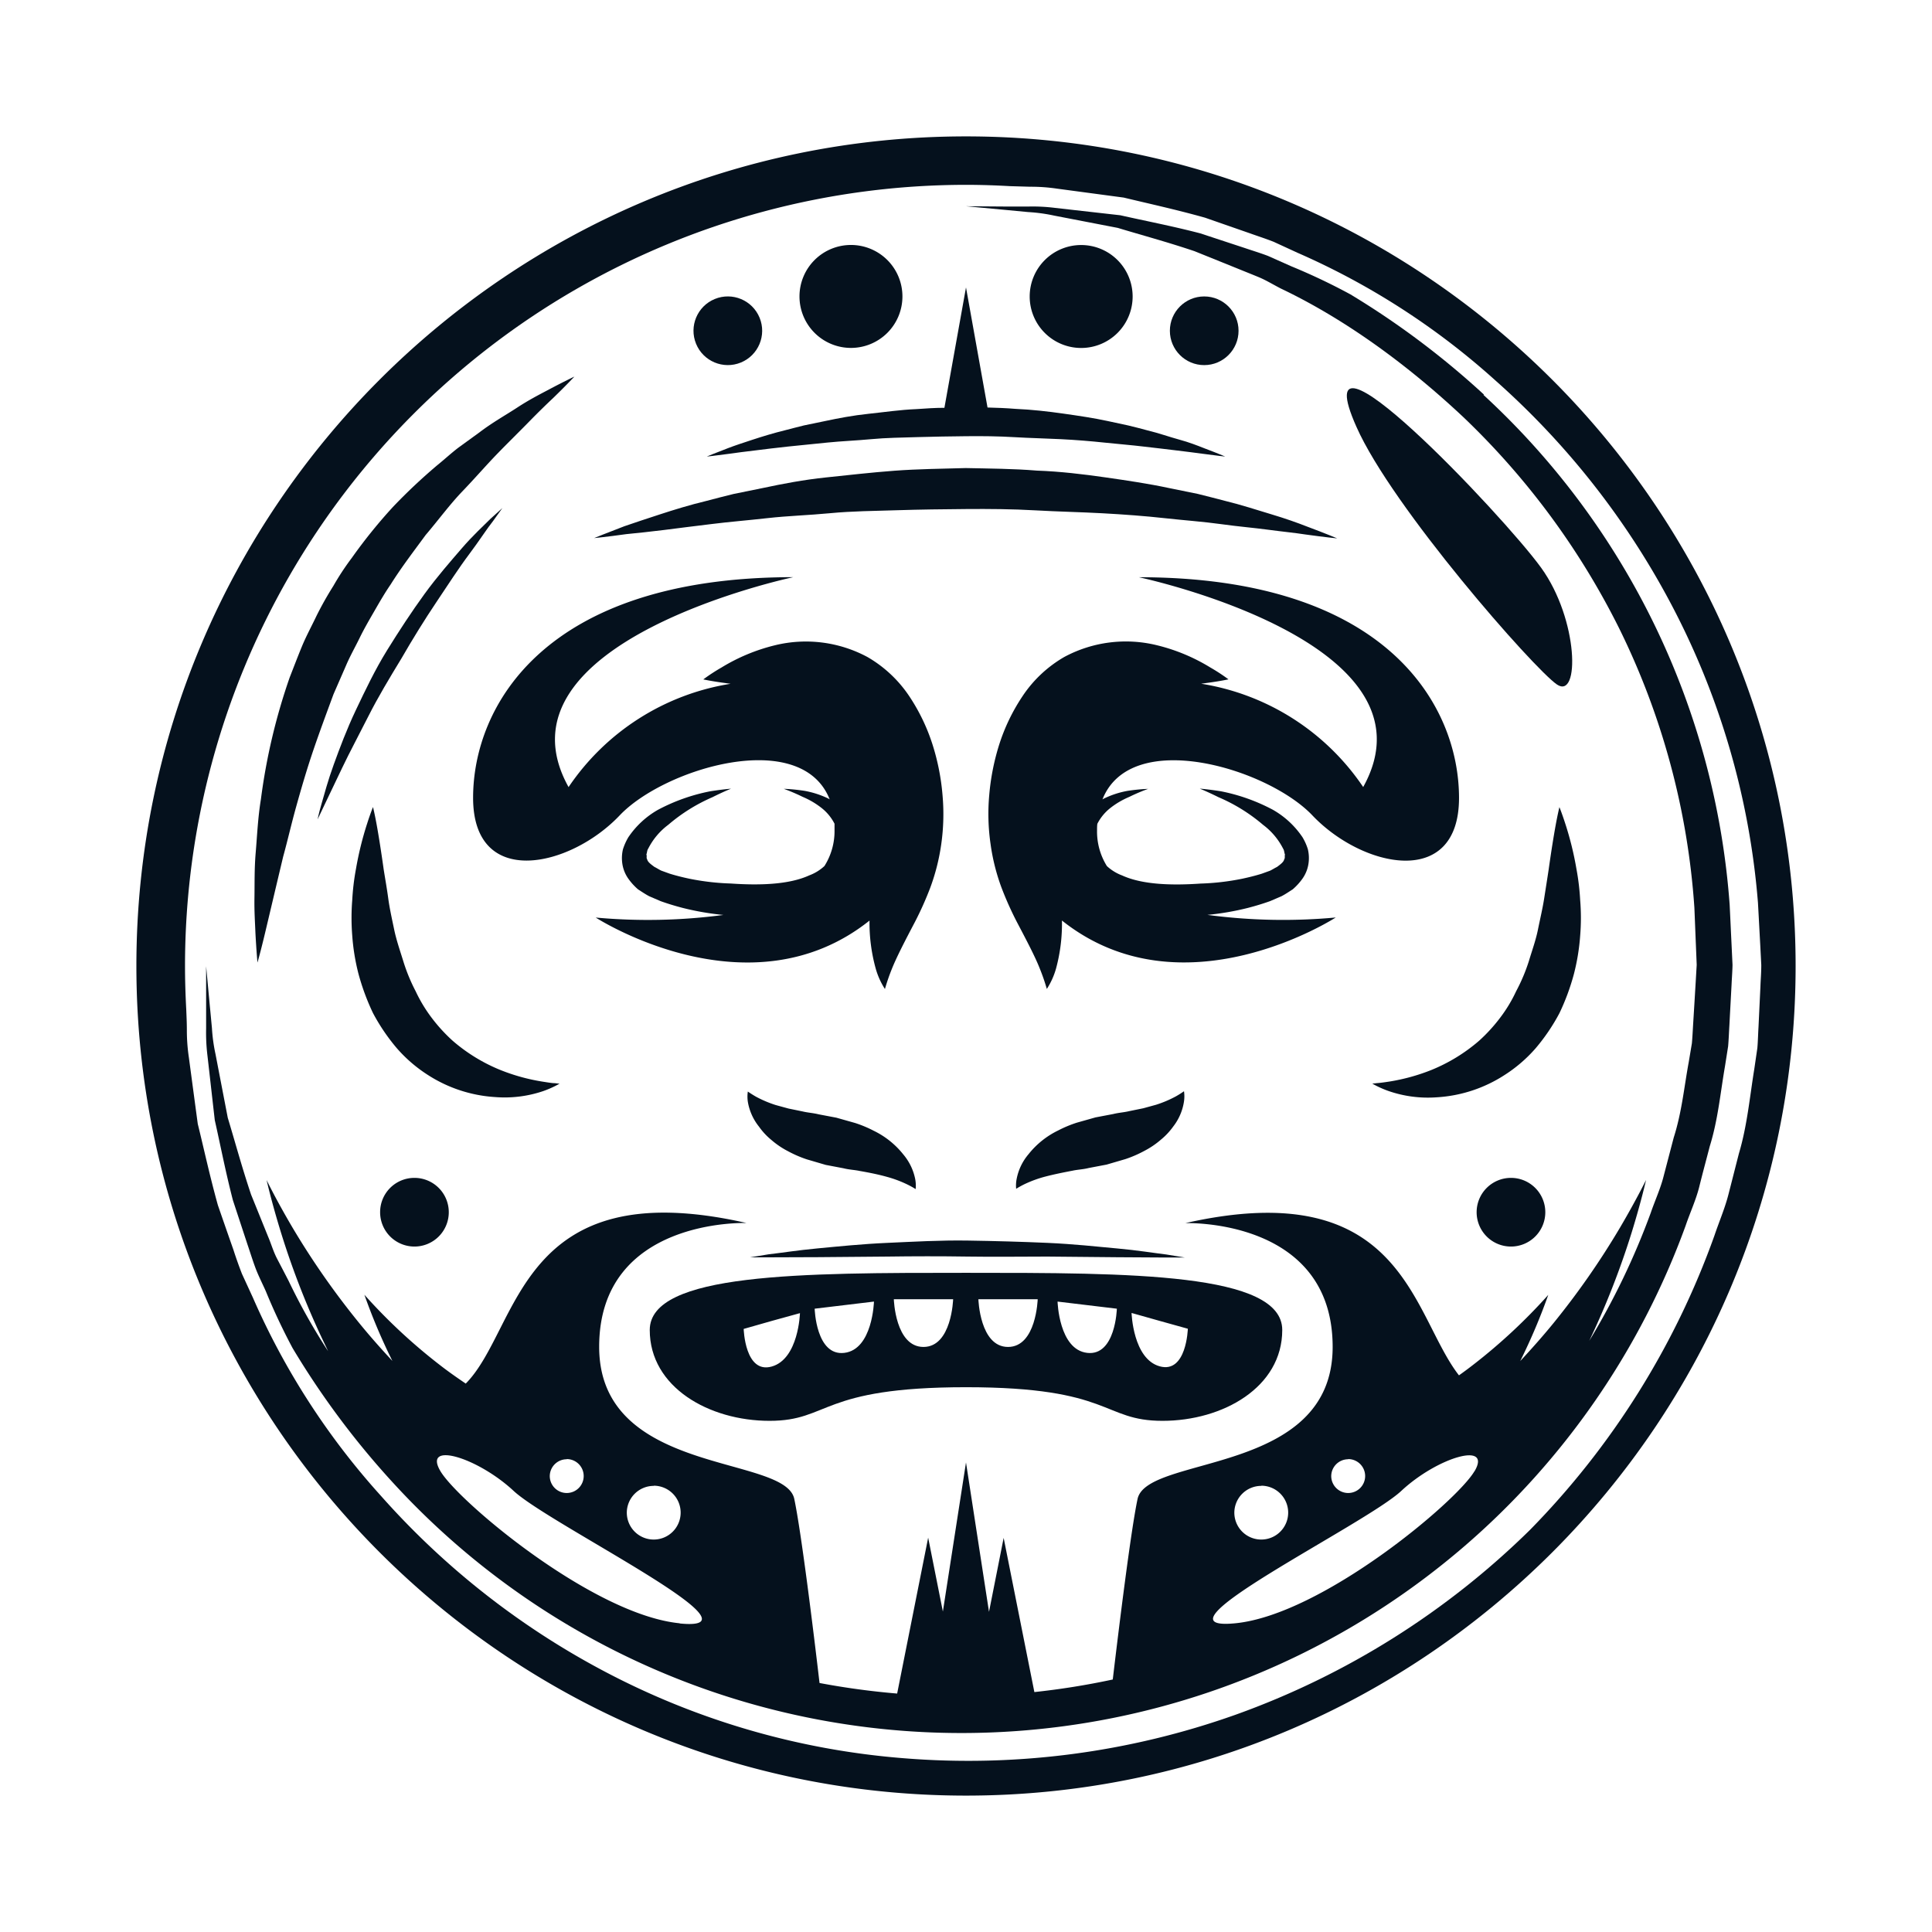 <svg xmlns="http://www.w3.org/2000/svg" viewBox="0 0 325.8 325.8"><defs><style>.b2929167-ed58-45ca-87af-4d781414b422{fill:#05111d;}</style></defs><title>Artboard 4 copy 2</title><g id="bc70b30b-20d6-434c-8b29-977efde504e2" data-name="ISO"><path class="b2929167-ed58-45ca-87af-4d781414b422" d="M162.9,23C85.76,23,23,85.76,23,162.9S85.76,302.8,162.9,302.8,302.8,240,302.8,162.9,240,23,162.9,23ZM296.45,152.22c.13,2.31.25,4.63.38,7l.18,3.5c0,1.4-.1,2.37-.14,3.58-.11,2.3-.22,4.62-.33,6.94-.07,1.16-.09,2.32-.19,3.49l-.52,3.56c-.77,4.74-1.21,9.61-2.59,14.22-.6,2.34-1.19,4.68-1.79,7s-1.58,4.58-2.35,6.88A136.26,136.26,0,0,1,258,258a136.33,136.33,0,0,1-49.58,31.14,134.53,134.53,0,0,1-56.1,7.35,129.83,129.83,0,0,1-50.85-14.88,133.72,133.72,0,0,1-37.17-29.29,123.57,123.57,0,0,1-21.66-33.51l-1.84-4c-.52-1.34-1-2.69-1.42-4q-1.38-3.93-2.64-7.58c-1.39-5-2.37-9.58-3.39-13.7-.57-4.22-1.07-8-1.51-11.27a31.27,31.27,0,0,1-.33-4.56c0-1.25-.06-2.38-.1-3.42-.13-2.44-.21-4.89-.21-7.36A131.73,131.73,0,0,1,162.9,31.17c2.48,0,4.93.08,7.38.22l3.39.1a29.94,29.94,0,0,1,4.56.32l11.27,1.51c4.13,1,8.76,2,13.71,3.39l7.58,2.64c1.31.47,2.66.9,4,1.43l4,1.84a123.91,123.91,0,0,1,33.51,21.65,134,134,0,0,1,29.28,37.17A129.94,129.94,0,0,1,296.45,152.22Z"></path><path class="b2929167-ed58-45ca-87af-4d781414b422" d="M250.24,66.54a139.84,139.84,0,0,0-22.5-16.89,102.79,102.79,0,0,0-10-4.75l-3.93-1.75c-1.32-.5-2.65-.9-3.94-1.34l-7.47-2.46c-4.88-1.27-9.43-2.13-13.48-3.05l-11.06-1.25a30.23,30.23,0,0,0-4.44-.22l-3.7,0-6.79-.05,6.76.63,3.68.35a28.51,28.51,0,0,1,4.4.6l10.72,2.07c3.92,1.19,8.3,2.36,12.95,3.93l7.11,2.87c1.22.5,2.49,1,3.74,1.52S214.71,48,216,48.66c10.21,4.86,20.75,12.27,30.8,21.71A128.28,128.28,0,0,1,273,105.87a125.54,125.54,0,0,1,12.73,47.2c.09,2.13.17,4.26.26,6.41l.13,3.22-.18,3.1q-.2,3.36-.41,6.75c-.07,1.12-.12,2.27-.22,3.38l-.53,3.16c-.78,4.22-1.17,8.47-2.53,12.73l-1.68,6.42c-.53,2.16-1.48,4.18-2.2,6.29A123.43,123.43,0,0,1,268,226.11a137.52,137.52,0,0,0,7.16-18.29c1.63-5.28,2.42-8.84,2.42-8.84s-1.61,3.3-4.37,8a132.5,132.5,0,0,1-11.27,16.18c-1.83,2.24-3.71,4.35-5.58,6.36a100.5,100.5,0,0,0,4.73-11.16,94.9,94.9,0,0,1-12.61,11.75c-.81.63-1.63,1.24-2.45,1.82-8-10.27-9.33-34-46.15-25.67,0,0,24.85-.9,24.85,20.88s-31.31,18.15-32.9,25.64c-1.14,5.38-3.14,21.68-4.18,30.44a127.54,127.54,0,0,1-13.22,2.12l-5.18-26-2.47,12.47-3.88-25.19L159,271.76l-2.48-12.46-5.23,26.29a128.74,128.74,0,0,1-13.09-1.78c-1-8.6-3.09-25.54-4.26-31.05-1.59-7.49-32.9-3.85-32.9-25.64s24.85-20.88,24.85-20.88C87.31,197.48,87.75,224,78.54,233.32c-1.47-1-3-2.06-4.49-3.23a94.46,94.46,0,0,1-12.6-11.75,99.17,99.17,0,0,0,4.72,11.16c-1.86-2-3.75-4.12-5.57-6.36A132.67,132.67,0,0,1,49.32,207c-2.76-4.68-4.36-8-4.36-8s.79,3.56,2.42,8.84a136.63,136.63,0,0,0,7.47,19c.15.32.31.64.47,1A103.66,103.66,0,0,1,48.67,216c-.65-1.26-1.29-2.49-1.93-3.71s-1-2.51-1.52-3.73c-1-2.46-1.95-4.83-2.88-7.11-1.56-4.65-2.73-9-3.93-12.95-.77-4-1.47-7.62-2.07-10.75a28.43,28.43,0,0,1-.6-4.38c-.13-1.35-.24-2.58-.35-3.67-.41-4.41-.63-6.76-.63-6.76s0,2.36,0,6.79c0,1.11,0,2.35,0,3.71a31.73,31.73,0,0,0,.21,4.46c.37,3.21.78,6.9,1.25,11,.92,4.06,1.79,8.6,3.05,13.48l2.46,7.47c.44,1.29.85,2.62,1.34,3.94s1.16,2.61,1.75,3.94a103.58,103.58,0,0,0,4.53,9.62,139.53,139.53,0,0,0,17.12,22.9,129.94,129.94,0,0,0,217.79-43.58c.75-2.21,1.75-4.34,2.31-6.61s1.17-4.5,1.75-6.75c1.39-4.46,1.79-9,2.57-13.5l.53-3.37c.1-1.15.14-2.32.21-3.48.12-2.32.25-4.63.37-6.93.05-1.1.15-2.43.16-3.33l-.16-3.38c-.11-2.25-.21-4.49-.32-6.72a129.61,129.61,0,0,0-41.51-86Zm-140,184a4.54,4.54,0,1,1-4.54,4.54A4.54,4.54,0,0,1,110.24,250.57Zm-14.67-4.49a2.86,2.86,0,1,1-2.86,2.86A2.86,2.86,0,0,1,95.57,246.08Zm19.05,27.69c-14.6-1.43-37.29-20.51-40.34-25.64s6.24-2.36,12.34,3.32S130.15,275.3,114.62,273.77Zm112.73-27.69a2.86,2.86,0,1,1-2.86,2.86A2.86,2.86,0,0,1,227.35,246.08Zm-14.66,4.49a4.54,4.54,0,1,1-4.54,4.54A4.54,4.54,0,0,1,212.69,250.57Zm35.95-2.44c-3,5.13-25.74,24.21-40.34,25.64-15.53,1.53,21.9-16.63,28-22.32S251.69,243,248.64,248.13Z"></path><path class="b2929167-ed58-45ca-87af-4d781414b422" d="M100.46,154.73s25.83,16.71,46.17.51a28.83,28.83,0,0,0,1.05,8.11,12.59,12.59,0,0,0,1.55,3.43,33.88,33.88,0,0,1,1.16-3.37c.8-2,2.17-4.65,3.9-7.94a56,56,0,0,0,2.57-5.74,35.14,35.14,0,0,0,1.87-7.4,36,36,0,0,0,.21-8.26,38.68,38.68,0,0,0-1.66-8.44,32.55,32.55,0,0,0-3.89-8.14,21.28,21.28,0,0,0-7.1-6.69,21.92,21.92,0,0,0-15.55-2,31.61,31.61,0,0,0-9.08,3.77,30.84,30.84,0,0,0-3.06,2s1.35.3,3.6.6l1,.14a40.68,40.68,0,0,0-27.32,17.42c-13.62-24.51,37.9-35.4,37.9-35.4-42,0-54,21.78-54,37.21s16.34,11.8,24.73,2.95c7.5-7.9,30.57-14.89,35.4-2.69l-.25-.15a15.53,15.53,0,0,0-4-1.29,31,31,0,0,0-3.49-.34,31.75,31.75,0,0,1,3.17,1.35,13.86,13.86,0,0,1,3.24,1.91,8,8,0,0,1,2.15,2.63c0,.35,0,.7,0,1.08a11,11,0,0,1-1.7,6.05,7.75,7.75,0,0,1-2.57,1.58c-3.49,1.6-8.57,1.69-13.21,1.37a41.34,41.34,0,0,1-7-.81c-1.13-.24-2.26-.52-3.32-.85l-1.41-.51c-.42-.2-.77-.44-1.16-.63-.61-.45-1.15-.84-1.23-1.3-.18-.21,0-.51-.13-.8.14-.33.09-.67.32-1a11.49,11.49,0,0,1,3.37-4,29.35,29.35,0,0,1,7.44-4.65c2-1,3.15-1.44,3.15-1.44s-1.26.09-3.47.43a31.54,31.54,0,0,0-8.87,3.14,14.88,14.88,0,0,0-5,4.65,9.82,9.82,0,0,0-.89,2,6.44,6.44,0,0,0-.09,2.52,5.86,5.86,0,0,0,1,2.44,10.1,10.1,0,0,0,1.64,1.8c.61.39,1.25.83,1.89,1.16l1.93.83c1.23.44,2.46.81,3.73,1.14a45.9,45.9,0,0,0,6.84,1.18A96.54,96.54,0,0,1,100.46,154.73Z"></path><path class="b2929167-ed58-45ca-87af-4d781414b422" d="M229.88,132.72a40.68,40.68,0,0,0-27.32-17.42l1-.14c2.26-.3,3.6-.6,3.6-.6a30.84,30.84,0,0,0-3.06-2,31.36,31.36,0,0,0-9.08-3.77,21.92,21.92,0,0,0-15.55,2,21.16,21.16,0,0,0-7.09,6.69,32.25,32.25,0,0,0-3.9,8.14,39.28,39.28,0,0,0-1.66,8.44,35.42,35.42,0,0,0,.22,8.26,34.54,34.54,0,0,0,1.86,7.4,56,56,0,0,0,2.57,5.74c1.73,3.29,3.1,5.89,3.9,7.94a33.88,33.88,0,0,1,1.16,3.37,12.59,12.59,0,0,0,1.55-3.43,28.83,28.83,0,0,0,1-8.11c20.34,16.2,46.17-.51,46.17-.51a96.52,96.52,0,0,1-21.64-.44,45.68,45.68,0,0,0,6.84-1.18c1.27-.33,2.5-.7,3.73-1.14l1.93-.83c.64-.33,1.28-.77,1.89-1.16a10.1,10.1,0,0,0,1.64-1.8,5.86,5.86,0,0,0,1-2.44,6.44,6.44,0,0,0-.09-2.52,9.3,9.3,0,0,0-.89-2,14.88,14.88,0,0,0-5-4.65,31.49,31.49,0,0,0-8.86-3.14c-2.22-.34-3.48-.43-3.48-.43s1.19.47,3.15,1.44A29.18,29.18,0,0,1,213,139.1a11.49,11.49,0,0,1,3.37,4c.23.36.18.7.32,1-.09.29.05.59-.13.8-.08.46-.62.85-1.22,1.3-.4.19-.75.43-1.17.63l-1.41.51c-1.06.33-2.19.61-3.32.85a41.22,41.22,0,0,1-7,.81c-4.64.32-9.72.23-13.21-1.37a7.75,7.75,0,0,1-2.57-1.58A11,11,0,0,1,185,140c0-.38,0-.73.05-1.08a8,8,0,0,1,2.15-2.63,13.86,13.86,0,0,1,3.24-1.91,31.75,31.75,0,0,1,3.17-1.35,31,31,0,0,0-3.49.34,15.35,15.35,0,0,0-3.95,1.29,2.2,2.2,0,0,0-.26.15c4.83-12.2,27.9-5.21,35.4,2.69,8.4,8.85,24.73,12.49,24.73-2.95s-12-37.21-54-37.21C192,97.32,243.5,108.21,229.88,132.72Z"></path><path class="b2929167-ed58-45ca-87af-4d781414b422" d="M109.57,224.28c0,9.65,10,15.32,20.2,15.32s8.4-5.67,33.13-5.67,22.92,5.67,33.13,5.67,20.2-5.67,20.2-15.32-25.64-9.64-53.33-9.64S109.57,214.64,109.57,224.28Zm86-1.53,4.74,1.32s-.22,7.59-4.74,6.34-4.75-9-4.75-9Zm-12.23-2.66,5,.6s-.22,8-5,7.45-5-8.65-5-8.65Zm-13.35-1h5s-.23,8.05-5,8.05-5-8.05-5-8.05Zm-14.26,0h5s-.23,8.05-5,8.05-5-8.05-5-8.05Zm-13.35,1,5-.6s-.22,8.08-5,8.65-5-7.45-5-7.45Zm-12.23,2.66,4.75-1.31s-.22,7.71-4.75,9-4.74-6.34-4.74-6.34Z"></path><path class="b2929167-ed58-45ca-87af-4d781414b422" d="M43.42,162.32s.52-1.8,1.27-4.95,1.79-7.57,3.06-12.91c.73-2.63,1.38-5.51,2.21-8.48s1.74-6.11,2.81-9.27,2.27-6.38,3.47-9.64l2.09-4.79c.68-1.61,1.55-3.13,2.32-4.71s1.65-3.08,2.52-4.59,1.73-3,2.72-4.44c1.84-2.93,3.92-5.63,5.88-8.31,2.15-2.52,4.06-5.14,6.19-7.36S82,78.44,83.9,76.48s3.68-3.69,5.24-5.29,3-3,4.13-4.06c2.32-2.25,3.59-3.62,3.59-3.62s-1.68.78-4.55,2.31c-1.44.76-3.2,1.67-5.09,2.91s-4.15,2.49-6.38,4.19L77.3,75.49c-1.21.92-2.37,2-3.61,3a95.76,95.76,0,0,0-7.43,7,87.68,87.68,0,0,0-6.92,8.57,44.55,44.55,0,0,0-3.12,4.74,57,57,0,0,0-2.82,5c-.82,1.73-1.74,3.41-2.47,5.17s-1.39,3.52-2.08,5.27A102,102,0,0,0,44,134.77c-.52,3.17-.64,6.21-.88,9s-.17,5.37-.21,7.63.1,4.21.16,5.83C43.24,160.46,43.42,162.32,43.42,162.32Z"></path><path class="b2929167-ed58-45ca-87af-4d781414b422" d="M128,190a11.33,11.33,0,0,0,2.1,2.25,14.17,14.17,0,0,0,2.8,1.89,19.58,19.58,0,0,0,3.17,1.37l3.17.93,3,.57c.93.24,1.89.27,2.72.45,1.68.29,3.24.61,4.62,1a19.69,19.69,0,0,1,3.42,1.28,15.38,15.38,0,0,1,1.41.78,5.87,5.87,0,0,0-.08-1.71,9.24,9.24,0,0,0-2-4.13,14.37,14.37,0,0,0-5-4,20.26,20.26,0,0,0-3.14-1.31l-3.15-.89-3-.57c-.92-.23-1.86-.28-2.67-.48l-2.39-.49-2.16-.59a19.14,19.14,0,0,1-3.35-1.42c-.83-.48-1.36-.86-1.36-.86a5.85,5.85,0,0,0,0,1.72A9.09,9.09,0,0,0,128,190Z"></path><path class="b2929167-ed58-45ca-87af-4d781414b422" d="M176.28,198.41c1.38-.36,2.93-.68,4.62-1,.82-.18,1.78-.21,2.71-.45l3-.57,3.18-.93a19.87,19.87,0,0,0,3.16-1.37,14.17,14.17,0,0,0,2.8-1.89,11.7,11.7,0,0,0,2.11-2.25,9.06,9.06,0,0,0,1.8-4.21,5.85,5.85,0,0,0,0-1.72,15.92,15.92,0,0,1-1.36.86,19.14,19.14,0,0,1-3.35,1.42l-2.15.59-2.4.49c-.81.2-1.75.25-2.66.48l-3,.57-3.15.89a20.26,20.26,0,0,0-3.14,1.31,14.37,14.37,0,0,0-5,4,9.09,9.09,0,0,0-2,4.13,5.71,5.71,0,0,0-.09,1.71,15.38,15.38,0,0,1,1.41-.78A19.83,19.83,0,0,1,176.28,198.41Z"></path><path class="b2929167-ed58-45ca-87af-4d781414b422" d="M112,89.37c2.39-.32,5.07-.63,8-1s6.11-.62,9.46-1,6.91-.48,10.55-.83,7.44-.38,11.28-.5,7.74-.17,11.64-.2,7.8,0,11.64.22,7.62.29,11.28.49,7.2.46,10.55.83,6.53.59,9.46,1,5.63.63,8,.95,4.49.52,6.2.79c3.44.48,5.44.67,5.44.67s-1.83-.78-5.1-2c-1.63-.64-3.63-1.35-6-2.06s-5-1.58-7.87-2.28c-1.45-.37-3-.79-4.54-1.16l-4.91-1c-3.37-.72-7-1.26-10.69-1.79s-7.59-1-11.54-1.14c-3.94-.33-8-.34-12-.43-4,.12-8,.15-12,.45s-7.8.74-11.54,1.13-7.32,1.07-10.69,1.79l-4.91,1c-1.58.37-3.09.79-4.54,1.16-2.91.7-5.55,1.52-7.88,2.28s-4.33,1.42-6,2c-3.26,1.24-5.1,2-5.1,2s2-.19,5.44-.67C107.48,89.89,109.58,89.67,112,89.37Z"></path><path class="b2929167-ed58-45ca-87af-4d781414b422" d="M122.75,75.58c-2.27.86-3.56,1.41-3.56,1.41s1.39-.14,3.8-.47c1.21-.19,2.68-.35,4.34-.56s3.54-.44,5.59-.66,4.27-.43,6.61-.67,4.82-.33,7.37-.57,5.19-.27,7.87-.35,5.41-.12,8.13-.15,5.45,0,8.13.16,5.32.21,7.88.34,5,.33,7.36.58,4.57.42,6.61.67,3.93.44,5.6.66,3.13.37,4.33.55c2.4.33,3.8.47,3.8.47s-1.28-.55-3.56-1.41c-1.14-.45-2.54-1-4.17-1.44s-3.45-1.1-5.49-1.59c-1-.26-2.07-.56-3.17-.81L186.79,71c-2.35-.51-4.86-.88-7.46-1.25s-5.31-.68-8.07-.8c-1.56-.13-3.14-.19-4.73-.23L162.9,48.47l-3.64,20.3c-1.58,0-3.16.11-4.72.22-2.76.11-5.46.52-8.07.79s-5.11.75-7.46,1.25l-3.43.71c-1.1.26-2.16.56-3.17.81-2,.49-3.88,1.07-5.5,1.6S123.89,75.14,122.75,75.58Z"></path><path class="b2929167-ed58-45ca-87af-4d781414b422" d="M91.59,184a17,17,0,0,0,2.07-.88l.7-.37-.78-.09c-.51,0-1.24-.13-2.14-.27a32.94,32.94,0,0,1-7-1.93,28.84,28.84,0,0,1-8.09-4.94,27.66,27.66,0,0,1-3.46-3.76,24.85,24.85,0,0,1-2.79-4.59A30.12,30.12,0,0,1,68,162.06c-.55-1.77-1.16-3.53-1.53-5.31s-.77-3.55-1-5.26-.53-3.37-.77-4.89c-.43-3.08-.85-5.72-1.19-7.58s-.61-2.92-.61-2.92-.42,1-1,2.82a55.28,55.28,0,0,0-1.87,7.6,40.33,40.33,0,0,0-.63,5.26,37.7,37.7,0,0,0,0,6,36.06,36.06,0,0,0,1.07,6.51,39.06,39.06,0,0,0,2.42,6.53,33.08,33.08,0,0,0,4,5.91,24.23,24.23,0,0,0,5.29,4.56A23.59,23.59,0,0,0,83.47,185,20.24,20.24,0,0,0,91.59,184Z"></path><path class="b2929167-ed58-45ca-87af-4d781414b422" d="M265.4,164.3a36.06,36.06,0,0,0,1.07-6.51,36.56,36.56,0,0,0,0-6,40.33,40.33,0,0,0-.63-5.26,53.85,53.85,0,0,0-1.87-7.6c-.58-1.8-1-2.82-1-2.82s-.27,1.07-.61,2.92-.77,4.5-1.2,7.58c-.23,1.52-.49,3.16-.76,4.89s-.69,3.47-1.05,5.26-1,3.54-1.53,5.31a30.12,30.12,0,0,1-2.15,5.09,24.32,24.32,0,0,1-2.79,4.59,27.66,27.66,0,0,1-3.46,3.76,28.93,28.93,0,0,1-8.08,4.94,33.26,33.26,0,0,1-7,1.93c-.91.14-1.64.24-2.14.27l-.79.09.7.37a17,17,0,0,0,2.07.88,20.27,20.27,0,0,0,8.12,1.05,23.56,23.56,0,0,0,11.38-3.73,24.28,24.28,0,0,0,5.3-4.56,33,33,0,0,0,4-5.91A38.2,38.2,0,0,0,265.4,164.3Z"></path><path class="b2929167-ed58-45ca-87af-4d781414b422" d="M67.68,111.06c1.9-3.3,3.91-6.54,5.9-9.51s3.8-5.78,5.53-8.08,3-4.31,4.06-5.64l1.55-2.16-2,1.81c-1.19,1.19-3,2.84-4.86,5s-4.13,4.74-6.27,7.68-4.26,6.18-6.3,9.47-3.71,6.81-5.27,10.09-2.74,6.46-3.73,9.18-1.61,5.07-2.08,6.69-.65,2.58-.65,2.58.42-.87,1.14-2.4,1.77-3.69,3-6.28,2.82-5.54,4.43-8.73S65.7,114.31,67.68,111.06Z"></path><path class="b2929167-ed58-45ca-87af-4d781414b422" d="M188.39,210.53c-3.43-.32-7.44-.75-11.75-.94s-8.9-.32-13.5-.39-9.2.2-13.51.39-8.32.61-11.75.93-6.28.78-8.27,1l-3.12.51h3.16L138,212l11.73-.1c4.29-.06,8.86-.07,13.44,0s9.14,0,13.43,0l11.73.11,8.32.05,3.17,0-3.13-.51C194.67,211.31,191.83,210.84,188.39,210.53Z"></path><path class="b2929167-ed58-45ca-87af-4d781414b422" d="M228.75,72c6,13.54,29.9,40.76,33.79,43.42s3.69-10.91-2.66-19.69S219.33,50.88,228.75,72Z"></path><circle class="b2929167-ed58-45ca-87af-4d781414b422" cx="203.07" cy="55.78" r="5.79"></circle><path class="b2929167-ed58-45ca-87af-4d781414b422" d="M254.81,198.63a5.79,5.79,0,1,0,5.78,5.79A5.79,5.79,0,0,0,254.81,198.63Z"></path><path class="b2929167-ed58-45ca-87af-4d781414b422" d="M64.1,204.42a5.79,5.79,0,1,0,5.78-5.79A5.78,5.78,0,0,0,64.1,204.42Z"></path><path class="b2929167-ed58-45ca-87af-4d781414b422" d="M191,50a8.68,8.68,0,1,0-8.68,8.68A8.68,8.68,0,0,0,191,50Z"></path><circle class="b2929167-ed58-45ca-87af-4d781414b422" cx="122.73" cy="55.78" r="5.79" transform="translate(-11.98 50.74) rotate(-22.3)"></circle><path class="b2929167-ed58-45ca-87af-4d781414b422" d="M143.5,58.67A8.68,8.68,0,1,0,134.82,50,8.68,8.68,0,0,0,143.5,58.67Z"></path></g></svg>